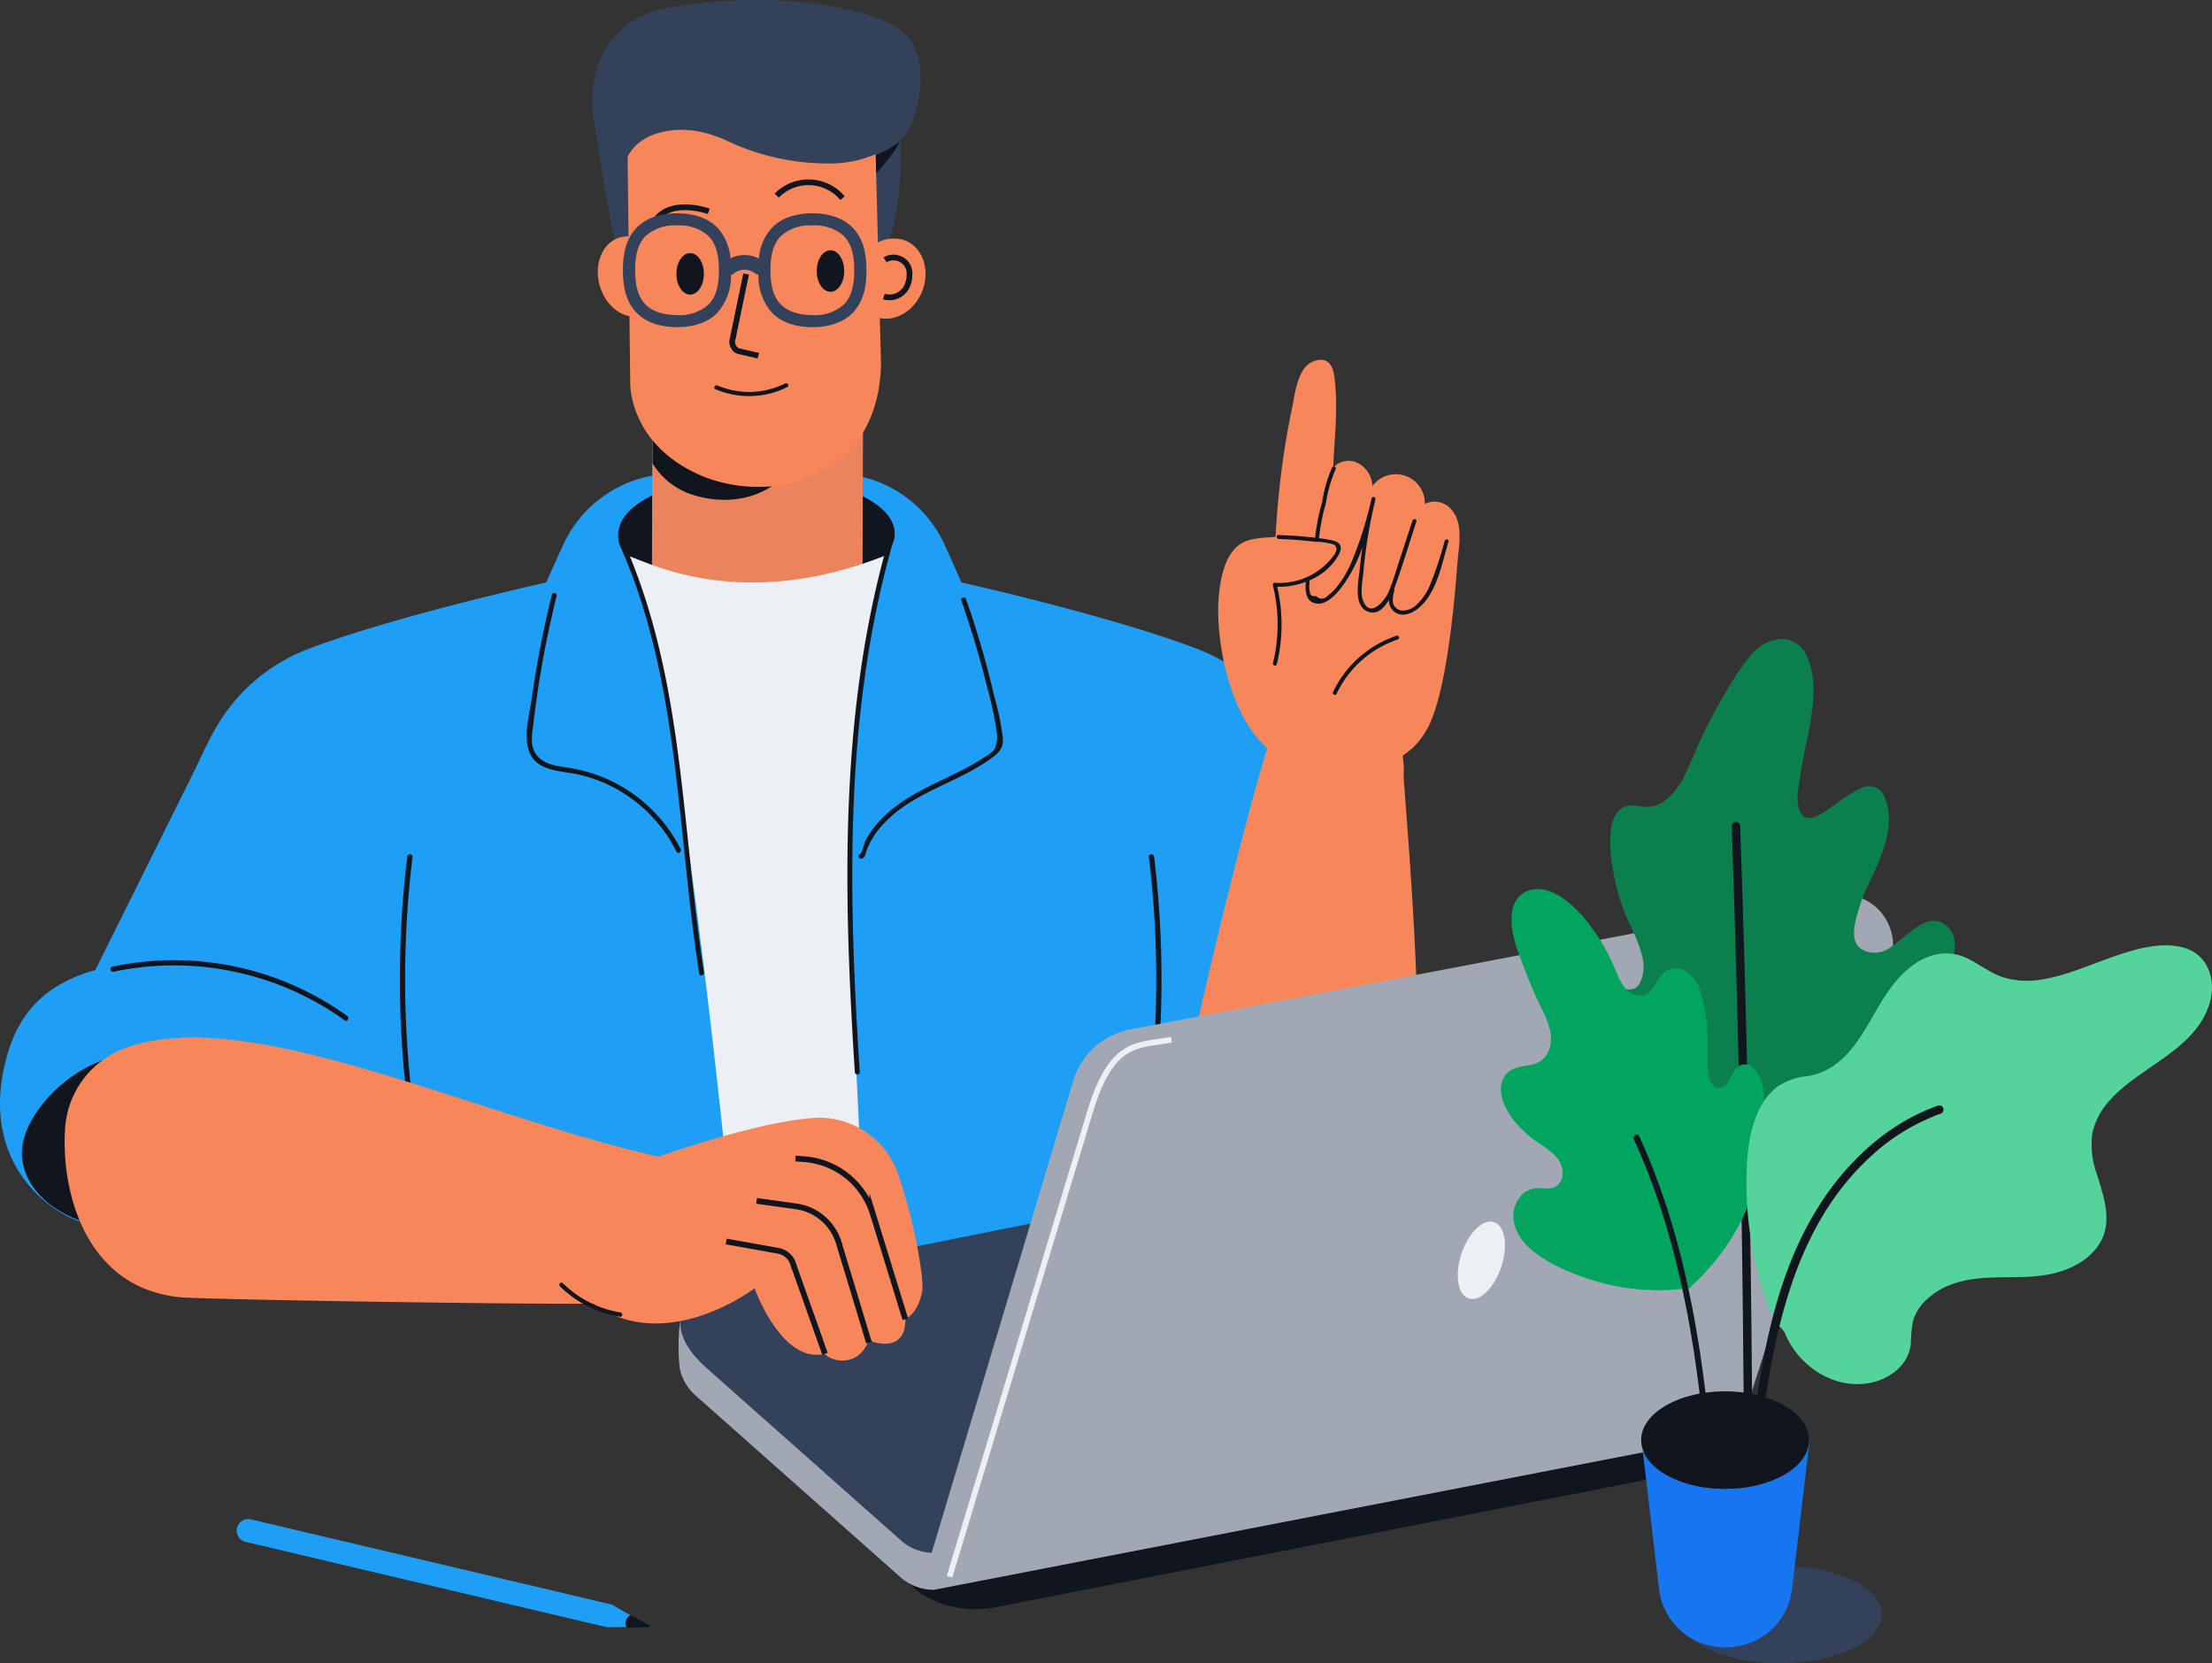 <svg xmlns="http://www.w3.org/2000/svg" xmlns:xlink="http://www.w3.org/1999/xlink" width="342" height="257.069" viewBox="0 0 342 257.069">
  <rect x="0" y="0" width="342" height="257.069" fill="#333333" stroke="none"/>
  <defs>
    <clipPath id="clip-path">
      <path id="Контур_8796" data-name="Контур 8796" d="M187.2,51.788l-24.569-.068.049,46.023a11.346,11.346,0,0,0,5.406,4.56c8.292,3.1,19.872-.073,19.83-17.584Z" transform="translate(-162.627 -51.72)" fill="#11151d"/>
    </clipPath>
  </defs>
  <g id="Сгруппировать_29439" data-name="Сгруппировать 29439" transform="translate(-25.547 -16.89)">
    <g id="Сгруппировать_29419" data-name="Сгруппировать 29419" transform="translate(62.139 251.685)">
      <path id="Контур_8786" data-name="Контур 8786" d="M75.333,337.414h0a1.788,1.788,0,0,0,1.329,2.15l55.849,13.191,5.886-.035a.233.233,0,0,0,.116-.435l-5.181-3.009L77.483,336.086A1.788,1.788,0,0,0,75.333,337.414Z" transform="translate(-75.285 -336.038)" fill="#1e9ff5"/>
      <path id="Контур_8787" data-name="Контур 8787" d="M160.664,357.8l-2.866-1.573a1.3,1.3,0,0,0-.562,1.953l3.355-.085A.157.157,0,0,0,160.664,357.8Z" transform="translate(-96.877 -341.374)" fill="#11151d"/>
    </g>
    <g id="Сгруппировать_29420" data-name="Сгруппировать 29420" transform="translate(25.547 90.246)">
      <path id="Контур_8788" data-name="Контур 8788" d="M250.977,200.6a9.23,9.23,0,0,0-7.134-5.017L227.987,162.1c-.931-1.961-1.889-4.125-3.19-6.412a27.725,27.725,0,0,0-14.183-12.159c-13.287-5.093-36.426-10.261-36.426-10.261s-1.181-2.7-2.573-5.773a18.7,18.7,0,0,0-14.82-10.9H128.088c-.176.021-.348.053-.522.079l-.006-.08h-.013A18.854,18.854,0,0,0,112.6,127.5c-1.405,3.077-2.6,5.773-2.6,5.773s-23.343,5.168-36.746,10.261a27.893,27.893,0,0,0-14.3,12.156c-1.313,2.287-2.28,4.452-3.219,6.414L40.28,193.186c-9.728,2.7-12.7,8.918-14.052,14.864-3.985,17.534,10.715,24.769,13.513,24.238a1.606,1.606,0,0,0,.675-.034c.457-.224,29.879,8.3,58.777,4.981l19.593-.171h52.967l26.889.171c29.638-.7,46.215-17.845,46.638-17.636C247.754,220.437,255.68,211.476,250.977,200.6Z" transform="translate(-25.547 -116.6)" fill="#1e9ff5"/>
      <path id="Контур_8789" data-name="Контур 8789" d="M266.987,196.767c-.063-.516.749-.512.811,0a157.3,157.3,0,0,1,.163,36.479c-.057.512-.868.518-.81,0A157.346,157.346,0,0,0,266.987,196.767Z" transform="translate(-89.36 -137.687)" fill="#11151d"/>
      <path id="Контур_8790" data-name="Контур 8790" d="M85.371,227.237a45.894,45.894,0,0,0-36.359-7.61c-.449.1-.267.882.181.784A45.221,45.221,0,0,1,85,227.933C85.394,228.207,85.759,227.511,85.371,227.237Z" transform="translate(-31.681 -143.558)" fill="#11151d"/>
      <path id="Контур_8791" data-name="Контур 8791" d="M111.538,196.767c.063-.516-.748-.512-.811,0a157.343,157.343,0,0,0-.163,36.479c.057.512.869.518.811,0A157.3,157.3,0,0,1,111.538,196.767Z" transform="translate(-47.758 -137.687)" fill="#11151d"/>
      <path id="Контур_8792" data-name="Контур 8792" d="M30.146,253.617c0,6.47,7.35,11.716,16.417,11.716s16.417-5.245,16.417-11.716-5.8-15.376-14.863-15.376S30.146,247.146,30.146,253.617Z" transform="translate(-26.763 -148.751)" fill="#11151d"/>
    </g>
    <ellipse id="Эллипс_376" data-name="Эллипс 376" cx="21.349" cy="8.986" rx="21.349" ry="8.986" transform="translate(121.184 90.354)" fill="#11151d"/>
    <path id="Контур_8793" data-name="Контур 8793" d="M195.12,125.009,178.3,133.217l-15.742-8.107.1-33.374h32.564Z" transform="translate(-36.212 -19.782)" fill="#eb845c"/>
    <g id="Сгруппировать_29422" data-name="Сгруппировать 29422" transform="translate(126.396 42.514)">
      <path id="Контур_8794" data-name="Контур 8794" d="M187.2,51.788l-24.569-.068.049,46.023a11.346,11.346,0,0,0,5.406,4.56c8.292,3.1,19.872-.073,19.83-17.584Z" transform="translate(-162.627 -51.72)" fill="#11151d"/>
      <g id="Сгруппировать_29421" data-name="Сгруппировать 29421" clip-path="url(#clip-path)">
        <path id="Контур_8795" data-name="Контур 8795" d="M147.469,35.524c-2.437,32.8,13.55,61.141,28.565,56.282" transform="translate(-158.555 -47.439)" fill="#11151d" fill-rule="evenodd"/>
      </g>
    </g>
    <line id="Линия_323" data-name="Линия 323" y1="10.81" x2="54.589" transform="translate(219.045 166.022)" fill="none" stroke="#eceff3" stroke-miterlimit="10" stroke-width="0.885"/>
    <path id="Контур_8797" data-name="Контур 8797" d="M157.837,133.733c3.512,1.234,17.649,8.522,39.48-.084-8.479,31.449-4.225,77.031-3.606,97.134-3.4,3.667-20.454,1.689-20.454,1.689S165.146,149.11,157.837,133.733Z" transform="translate(-34.965 -30.86)" fill="#eceff3"/>
    <path id="Контур_8798" data-name="Контур 8798" d="M156.421,130a.351.351,0,0,0-.04-.26c-.02-.035-.029-.07-.046-.105a.306.306,0,0,0,.016-.146v-.017c0-.009.006-.015.007-.024a5.645,5.645,0,0,0,.01-.871.361.361,0,0,0-.044-.15.356.356,0,0,0-.046-.106,2.811,2.811,0,0,1,.23-.8c.169-.365-.285-.8-.6-.46-.022.024-.033.054-.054.081l-.005,0c0,.01-.007.019-.01.028a2.56,2.56,0,0,0-.367,1.361v.01a4.126,4.126,0,0,0,.357,1.978c9.165,20.739,8.689,43.929,12.17,65.964.076.482.808.277.732-.2C165.231,174.111,165.683,150.849,156.421,130Z" transform="translate(-34.337 -29.086)" fill="#11151d"/>
    <path id="Контур_8799" data-name="Контур 8799" d="M210.133,129.574c-7.842,26.846-7.116,55.1-5.352,82.733.031.485.791.488.759,0-1.76-27.562-2.5-55.749,5.325-82.531A.38.38,0,0,0,210.133,129.574Z" transform="translate(-47.068 -29.713)" fill="#11151d"/>
    <g id="Сгруппировать_29424" data-name="Сгруппировать 29424" transform="translate(116.586 16.89)">
      <path id="Контур_8800" data-name="Контур 8800" d="M196.666,20.906c-7.65-4.123-22.686-5.126-35.121-2.753a13.256,13.256,0,0,0-10.5,8.483,16.589,16.589,0,0,0-.778,8.931s2.626,17.128,3.447,19.044c.377.88,2.05.3,2.515.124a.187.187,0,0,0,.124-.174c.019-.821.124-5.425.117-7.43-.007-2.066-.391-4.269.167-6.284.014-.032.026-.065.04-.1,1.8-3.869,6.838-4.664,10.876-3.738a20.578,20.578,0,0,1,4.575,1.683,31.12,31.12,0,0,0,18.4,2.946.193.193,0,0,1,.206.105c1.553,3.3,1.46,12.277,1.591,13.387a.19.19,0,0,0,.191.166c.7.02,3.325-.819,3.408-1.118a45.35,45.35,0,0,0,1.66-15.653C199.759,37.443,203.974,24.844,196.666,20.906Z" transform="translate(-149.476 -16.89)" fill="#33425a"/>
      <path id="Контур_8801" data-name="Контур 8801" d="M205.7,49.592a15.945,15.945,0,0,0,6.515-2.917c-.681,1.975-4.911,6.358-4.911,6.358Z" transform="translate(-164.202 -24.763)" fill="#11151d"/>
      <ellipse id="Эллипс_377" data-name="Эллипс 377" cx="5.02" cy="6.291" rx="5.02" ry="6.291" transform="matrix(0.964, -0.264, 0.264, 0.964, 0, 38.009)" fill="#f7875b"/>
      <path id="Контур_8802" data-name="Контур 8802" d="M157.4,43.919l.439,37.926s-.195,9.033,10.326,13.926,28.026,1.59,28.446-16.936l-.835-32.762-7.609-4.416A25.215,25.215,0,0,0,165.5,40.382Z" transform="translate(-151.436 -22.545)" fill="#f7875b"/>
      <g id="Сгруппировать_29423" data-name="Сгруппировать 29423" transform="translate(5.71 0.686)">
        <path id="Контур_8803" data-name="Контур 8803" d="M199.483,38.427a57.352,57.352,0,0,0-1.493-6.292C193.38,22.651,190,20.1,184.536,18.6c-6.389-1.751-16.252-.43-22.121,2.824-5.589,3.1-5.713,22.1-5.127,20.076,1.822-3.923,7.222-4.9,11.381-3.969l.025.006a19.2,19.2,0,0,1,4.383,1.539,36.6,36.6,0,0,0,16.253,3.318,17.232,17.232,0,0,0,4.823-.856C196.516,40.768,197.052,40.3,199.483,38.427Z" transform="translate(-157.054 -17.823)" fill="#33425a"/>
      </g>
    </g>
    <path id="Контур_8804" data-name="Контур 8804" d="M181.583,74.459l-2.094,10.066a1.571,1.571,0,0,0,.811,1.825s3.031.7,3.175.743" transform="translate(-40.675 -15.216)" fill="none" stroke="#11151d" stroke-miterlimit="10" stroke-width="0.885"/>
    <path id="Контур_8805" data-name="Контур 8805" d="M171.406,61.054s-6.433-2.316-8.613,2.017" transform="translate(-36.275 -11.509)" fill="none" stroke="#11151d" stroke-miterlimit="10" stroke-width="0.885"/>
    <path id="Контур_8806" data-name="Контур 8806" d="M198.957,57.625a6.882,6.882,0,0,0-10.183-.388" transform="translate(-43.142 -10.106)" fill="none" stroke="#11151d" stroke-miterlimit="10" stroke-width="0.885"/>
    <g id="Сгруппировать_29426" data-name="Сгруппировать 29426" transform="translate(130.125 55.575)">
      <ellipse id="Эллипс_378" data-name="Эллипс 378" cx="2.126" cy="3.208" rx="2.126" ry="3.208" transform="translate(21.697)" fill="#11151d"/>
      <g id="Сгруппировать_29425" data-name="Сгруппировать 29425" transform="translate(0 0.434)">
        <ellipse id="Эллипс_379" data-name="Эллипс 379" cx="2.126" cy="3.208" rx="2.126" ry="3.208" fill="#11151d"/>
      </g>
    </g>
    <path id="Контур_8807" data-name="Контур 8807" d="M192.232,64.2l-.173-.2c-1.405-1.492-3.523-2.265-6.316-2.3-2.769.03-4.887.8-6.3,2.3a7.94,7.94,0,0,0-1.958,4.694,4.883,4.883,0,0,0-4.4-.029,7.922,7.922,0,0,0-1.778-4.469l-.173-.2c-1.405-1.492-3.523-2.265-6.317-2.3-2.768.03-4.886.8-6.3,2.3-1.852,1.969-2.058,4.66-2.051,6.513.007,2.022.247,4.589,2.051,6.5,1.405,1.493,3.523,2.266,6.317,2.3,2.768-.03,4.886-.8,6.3-2.3a8.653,8.653,0,0,0,2.041-5.775,1.1,1.1,0,0,0,.379-.188,2.671,2.671,0,0,1,3.325-.074,1.038,1.038,0,0,0,.531.2,8.638,8.638,0,0,0,2.037,5.839c1.405,1.493,3.523,2.266,6.316,2.3,2.769-.03,4.886-.8,6.3-2.3,1.852-1.969,2.057-4.659,2.05-6.511C194.1,68.547,193.879,66.077,192.232,64.2ZM169.763,75.728a6.623,6.623,0,0,1-4.924,1.708c-2.241-.027-3.906-.6-4.948-1.708s-1.53-2.731-1.538-5.22c-.009-2.434.48-4.091,1.538-5.217a6.625,6.625,0,0,1,4.925-1.708,6.757,6.757,0,0,1,4.784,1.544l.167.176c1.349,1.42,1.528,3.531,1.534,5.211C171.311,72.945,170.822,74.6,169.763,75.728Zm20.925,0a6.623,6.623,0,0,1-4.925,1.708c-2.241-.027-3.905-.6-4.947-1.708-1.353-1.436-1.533-3.545-1.539-5.22-.009-2.434.481-4.092,1.539-5.217a6.623,6.623,0,0,1,4.925-1.708,6.759,6.759,0,0,1,4.786,1.545l.166.175c1.349,1.421,1.528,3.531,1.534,5.211C192.236,72.945,191.747,74.6,190.689,75.728Z" transform="translate(-34.604 -11.844)" fill="#33425a"/>
    <g id="Сгруппировать_29428" data-name="Сгруппировать 29428" transform="translate(159.475 53.728)">
      <g id="Сгруппировать_29427" data-name="Сгруппировать 29427">
        <path id="Контур_8808" data-name="Контур 8808" d="M213.578,67.274a5.412,5.412,0,0,0-5.988,1.817l.492,9.513a4.583,4.583,0,0,0,.9.47c2.747,1.07,6-.7,7.273-3.962S216.325,68.344,213.578,67.274Z" transform="translate(-207.59 -66.962)" fill="#f7875b"/>
        <path id="Контур_8809" data-name="Контур 8809" d="M211.485,71.366a2.261,2.261,0,0,1,1.719-.327,2.415,2.415,0,0,1,2.044,2.643,3.832,3.832,0,0,1-.542,2.056,2.964,2.964,0,0,1-3.415,1.277" transform="translate(-208.568 -68.026)" fill="none" stroke="#11151d" stroke-miterlimit="10" stroke-width="0.885"/>
      </g>
    </g>
    <g id="Сгруппировать_29431" data-name="Сгруппировать 29431" transform="translate(205.262 130.628)">
      <g id="Сгруппировать_29430" data-name="Сгруппировать 29430">
        <g id="Сгруппировать_29429" data-name="Сгруппировать 29429">
          <path id="Контур_8810" data-name="Контур 8810" d="M306.756,171.49a80.07,80.07,0,0,1-12.932,1.067c-2.284.01-4.825-.051-7.443-.273-3.612,11.078-14.86,56.479-16.335,71.033-1.293,12.755,3.116,22.07,14.044,25.206,12.468,3.578,16.11-5.858,21.328-16.644,6.879-14.218,2.847-58.09,1.708-74.037C307.269,175.725,306.936,174.995,306.756,171.49Z" transform="translate(-269.827 -171.49)" fill="#f7875b"/>
        </g>
      </g>
    </g>
    <g id="Сгруппировать_29433" data-name="Сгруппировать 29433" transform="translate(130.454 155.134)">
      <path id="Контур_8811" data-name="Контур 8811" d="M303.2,223.1l-57.55,10.867a11.417,11.417,0,0,0-8.8,7.945l-6.618,22.047-45.292,9.077c-4.152,0-8.059,2.064-8.733,5.323-.023.064-.05.118-.071.187a30.2,30.2,0,0,0-.12,7.861,7.706,7.706,0,0,0,2.478,4.17L207,317.208a9.141,9.141,0,0,0,1.632,1.062,15.943,15.943,0,0,0,10.634,1.533l112.561-22.035a3.5,3.5,0,0,0,2.508-4.873C318.149,257.181,314.592,249.856,303.2,223.1Z" transform="translate(-170.171 -209.637)" fill="#11151d"/>
      <g id="Сгруппировать_29432" data-name="Сгруппировать 29432">
        <path id="Контур_8812" data-name="Контур 8812" d="M316.284,278.864c-1.432-1.27-22.408-18.917-24.321-18.917l-115.95,23.235c-3.8,0-6.606-1.393-7.55,1.652a30.212,30.212,0,0,0-.12,7.862,7.713,7.713,0,0,0,2.478,4.17L202.435,324.9a7.828,7.828,0,0,0,5.193,1.97l124.432-24.121,2.027-6.688Z" transform="translate(-168.142 -219.375)" fill="#a2a8b3"/>
        <path id="Контур_8813" data-name="Контур 8813" d="M311.68,274.157c-1.371-1.215-21.456-18.113-23.288-18.113L177.368,278.292c-6.9,0-13.128,5.688-4.972,13.1l30.272,26.84a7.493,7.493,0,0,0,4.972,1.886l126.142-24.588Z" transform="translate(-168.244 -218.344)" fill="#33425a"/>
        <path id="Контур_8814" data-name="Контур 8814" d="M220.829,307.831,243.1,233.624a11.417,11.417,0,0,1,8.8-7.944l108.638-20.737a7.841,7.841,0,0,1,8.993,9.909L347.4,283.509Z" transform="translate(-182.068 -204.799)" fill="#a2a8b3"/>
        <path id="Контур_8815" data-name="Контур 8815" d="M259.395,235.324c-5.067,1.013-9.164-.194-12.609,11.258L225.1,318.331" transform="translate(-183.196 -212.867)" fill="none" stroke="#eceff3" stroke-miterlimit="10" stroke-width="0.885"/>
      </g>
      <ellipse id="Эллипс_380" data-name="Эллипс 380" cx="6.216" cy="3.243" rx="6.216" ry="3.243" transform="translate(119.087 61.431) rotate(-71.576)" fill="#eceff3"/>
    </g>
    <ellipse id="Эллипс_381" data-name="Эллипс 381" cx="15.775" cy="7.532" rx="15.775" ry="7.532" transform="translate(284.935 258.894)" fill="#33425a"/>
    <path id="Контур_8816" data-name="Контур 8816" d="M414.5,195.577c-3.178-3.021-7,2.582-9.61,3.671a3.962,3.962,0,0,1-3.536-.079c-1.477-.859-1.412-2.581-1.154-4.06a28.2,28.2,0,0,1,2.483-6.87c1.744-3.784,3.851-8.449,2.106-12.619a2.512,2.512,0,0,0-3.634-1.408c-2.107.923-4.005,2.565-5.933,3.812-1.109.717-2.645,1.376-3.461-.1a5.442,5.442,0,0,1-.38-3.107,76.781,76.781,0,0,1,1.387-8c.8-4.015,1.786-8.9.082-12.816a4.385,4.385,0,0,0-3.653-2.865,6.322,6.322,0,0,0-4.984,2.374,35.57,35.57,0,0,0-3.815,5.562q-1.907,3.152-3.525,6.467c-.992,2.033-1.8,4.147-2.792,6.179a11.037,11.037,0,0,1-3.511,4.6,4.574,4.574,0,0,1-2.568.764c-1.129-.015-2.262-.444-3.367-.025-1.332.5-1.91,1.968-2.128,3.268a20.039,20.039,0,0,0,.226,6.148,31.765,31.765,0,0,0,1.964,7.213c.875,2.163,2.1,4.221,2.609,6.516a6.074,6.074,0,0,1-.261,3.908c-.837,1.721-2.278,1.24-3.661.677-1.58-.644-3.1-.772-4.335.6a5.589,5.589,0,0,0-.889,5.092,33.867,33.867,0,0,0,5.593,12.288,22.607,22.607,0,0,0,9.327,7.628,17.883,17.883,0,0,0,4.828,1.284.231.231,0,0,0,.262.23c15.644-2.388,29.285-13.439,35.8-27.734C415.039,201.831,416.813,197.777,414.5,195.577Z" transform="translate(-87.852 -35.479)" fill="#0b804e"/>
    <g id="Сгруппировать_29434" data-name="Сгруппировать 29434" transform="translate(279.283 231.949)">
      <path id="Контур_8817" data-name="Контур 8817" d="M396.474,319.379c0,.018,0,.035,0,.052,0,4.16-5.811,7.533-12.98,7.533-6.387,0-11.685-2.679-12.767-6.206l2.562,21.708a10.184,10.184,0,0,0,10.172,8.991l.333,0a10.184,10.184,0,0,0,10.056-8.986l2.734-23.09Z" transform="translate(-370.518 -311.899)" fill="#1875f0"/>
      <path id="Контур_8818" data-name="Контур 8818" d="M383.422,324.277c7.169,0,12.98-3.372,12.98-7.533,0-.018,0-.035,0-.052-.049-4.135-5.838-7.48-12.975-7.48-7.169,0-12.981,3.372-12.981,7.532a4.508,4.508,0,0,0,.213,1.327C371.737,321.6,377.034,324.277,383.422,324.277Z" transform="translate(-370.441 -309.212)" fill="#11151d"/>
    </g>
    <path id="Контур_8819" data-name="Контур 8819" d="M391.171,211.62q-.3-10.6-.665-21.185c-.013-.374-.434-.377-.421,0q1.3,37.574,1.72,75.192.117,10.6.163,21.2c0,.375.423.377.422,0Q392.221,249.215,391.171,211.62Z" transform="translate(-96.35 -45.794)" fill="none" stroke="#11151d" stroke-miterlimit="10" stroke-width="0.885"/>
    <path id="Контур_8820" data-name="Контур 8820" d="M381.5,234.733a5.328,5.328,0,0,0-1.684-3.581,1.808,1.808,0,0,0-2.453.23c-.786.82-.985,2.324-2.022,2.888-1.889,1.025-2.415-2.133-2.411-3.309.006-2.058.061-4.107-.116-6.162a21.314,21.314,0,0,0-1.09-5.538,4.952,4.952,0,0,0-2.589-3.081,2.844,2.844,0,0,0-3.369.806c-.947,1.137-1.443,3.135-3.227,3.154-2.37.024-3.3-2.612-4.045-4.393a28.064,28.064,0,0,0-2.466-4.629c-1.787-2.7-4.166-5.689-7.226-6.987-2.49-1.056-5.314-.28-5.994,2.56-.745,3.112.8,6.643,1.866,9.489q1.032,2.746,2.307,5.39c.9,1.866,2,3.887,1.666,6.033a4.157,4.157,0,0,1-1.054,2.265,4.383,4.383,0,0,1-2.559,1.087c-1.332.224-2.736.45-3.509,1.69-1.439,2.3.219,5.337,1.724,7.133a18.091,18.091,0,0,0,3.885,3.364c1.464.981,3.147,2.108,3.353,4.013a2.679,2.679,0,0,1-.658,2.233c-.882.848-2.167.482-3.254.525a3.527,3.527,0,0,0-2.838,1.6c-1.628,2.39-.693,5.285,1.2,7.2,2.376,2.4,5.8,3.907,8.943,5.012a34.634,34.634,0,0,0,10.926,1.956,34.138,34.138,0,0,0,4.725-.266.183.183,0,0,0,.3.148c.083-.07.163-.144.244-.215l.16-.02a.144.144,0,0,0,.108-.216,34.6,34.6,0,0,0,11.5-25.573A32.253,32.253,0,0,0,381.5,234.733Z" transform="translate(-83.369 -49.369)" fill="#01a55f"/>
    <path id="Контур_8821" data-name="Контур 8821" d="M460.344,215.91c-3.536-1.061-7.569.148-10.926,1.3-3.665,1.258-7.263,2.942-11.115,3.559a13.019,13.019,0,0,1-5.908-.285c-2.109-.649-3.787-2.082-5.76-3.007-3.291-1.541-6.6-.48-9.231,1.819-2.909,2.546-4.517,5.986-6.492,9.224-2.106,3.453-4.684,6.531-8.878,7.2a9.754,9.754,0,0,0-4.727,1.661,9.988,9.988,0,0,0-2.846,3.71c-1.541,3.269-1.836,6.952-1.875,10.515a55.145,55.145,0,0,0,3.344,19.573.19.19,0,0,0-.035.246l.339.58c.036.093.068.188.1.281a.209.209,0,0,0,.136.128l1.137,1.943a.192.192,0,0,0,.141.1,5.309,5.309,0,0,1,.731.895c0,.007.011.01.016.016,2.039,5.112,7.6,8.864,13.192,7.767,3.119-.612,6-2.79,6.314-6.122a18.516,18.516,0,0,1,.336-3.464,7.065,7.065,0,0,1,1.532-2.721,11.331,11.331,0,0,1,5-3.115c4.511-1.465,9.376-.5,14-1.263,3.153-.518,6.523-2,8.277-4.8,2.1-3.356.7-7.174-.341-10.626a13.706,13.706,0,0,1-.777-6.307,10.877,10.877,0,0,1,2.71-5.237c4.7-5.325,13.51-7.839,15.533-15.316C465.186,220.772,463.915,216.981,460.344,215.91Z" transform="translate(-97.009 -52.494)" fill="#54d39c"/>
    <path id="Контур_8822" data-name="Контур 8822" d="M422.695,249.738c-7.09,2.52-12.886,7.612-17.142,13.737-4.928,7.1-7.628,15.42-9.318,23.824-1.023,5.085-1.7,10.232-2.348,15.376-.034.269.388.266.422,0,2.055-16.3,4.808-34.16,17.555-45.847a32.213,32.213,0,0,1,10.943-6.683C423.06,250.055,422.952,249.647,422.695,249.738Z" transform="translate(-97.354 -61.54)" fill="none" stroke="#11151d" stroke-miterlimit="10" stroke-width="0.885"/>
    <path id="Контур_8823" data-name="Контур 8823" d="M369.733,255.512c-.283-.617-1.079-.067-.8.55,6.307,13.741,9.187,29.081,10.721,44.491.068.688.991.7.922,0C379.026,284.945,376.121,269.428,369.733,255.512Z" transform="translate(-90.744 -62.998)" fill="#11151d"/>
    <g id="Сгруппировать_29436" data-name="Сгруппировать 29436" transform="translate(35.543 177.255)">
      <g id="Сгруппировать_29435" data-name="Сгруппировать 29435">
        <path id="Контур_8824" data-name="Контур 8824" d="M154.566,247.332c-8.822.679-23.567,5.962-23.609,5.962-29.853-6.8-64.62-24.2-83.165-16.5a14.156,14.156,0,0,0-8.591,12.18c-.549,8.462,2.219,20.423,12.049,24.614a19.64,19.64,0,0,0,6.949,1.5c11.773.464,56.776,1.076,62.624.9,11.35,8.107,24.978-2.357,24.978-2.357s4.2,11.785,10.882,10.115c.581,1.031,5.087,2.446,6.785-2.078,1.787.749,5.7,1.427,5.646-3.264.244-.142,2.028-1.037,2.605-4.337.316-1.807-1.143-10.776-3.888-18.537A12.884,12.884,0,0,0,154.566,247.332Z" transform="translate(-39.134 -234.868)" fill="#f7875b"/>
        <path id="Контур_8825" data-name="Контур 8825" d="M193.427,295.082l-4.926-13.9a2.957,2.957,0,0,0-2.351-2.023l-7.995-1.426" transform="translate(-75.878 -246.199)" fill="none" stroke="#11151d" stroke-miterlimit="10" stroke-width="0.885" fill-rule="evenodd"/>
        <path id="Контур_8826" data-name="Контур 8826" d="M201.92,291.085l-4.706-15.556a8.063,8.063,0,0,0-6.708-5.508l-5.956-.825" transform="translate(-77.568 -243.941)" fill="none" stroke="#11151d" stroke-miterlimit="10" stroke-width="0.885" fill-rule="evenodd"/>
        <path id="Контур_8827" data-name="Контур 8827" d="M209.706,285.129l-5.107-16.55a12.04,12.04,0,0,0-10.716-8.2l-1.168-.091" transform="translate(-79.727 -241.587)" fill="none" stroke="#11151d" stroke-miterlimit="10" stroke-width="0.885" fill-rule="evenodd"/>
      </g>
      <path id="Контур_8828" data-name="Контур 8828" d="M152.56,290.98h0a16.513,16.513,0,0,1-8.928-4.533.292.292,0,0,0-.429.006.344.344,0,0,0,0,.491A17.092,17.092,0,0,0,149.863,291a17.445,17.445,0,0,0,2.594.633.313.313,0,0,0,.369-.271A.321.321,0,0,0,152.56,290.98Z" transform="translate(-66.612 -248.477)" fill="#11151d"/>
    </g>
    <path id="Контур_8829" data-name="Контур 8829" d="M160.042,181.064a23.36,23.36,0,0,0-17.11-12.547c-1.977-.319-4.394-.5-5.445-2.439-.761-1.4-.366-3.13-.188-4.651q.252-2.15.564-4.292c.744-5.117,1.759-10.191,3-15.211.117-.474-.615-.677-.733-.2a160.169,160.169,0,0,0-3.1,15.942c-.473,3.351-2.2,8.675,1.663,10.583,1.585.783,3.419.851,5.126,1.193a21.845,21.845,0,0,1,6.255,2.3,22.647,22.647,0,0,1,9.316,9.711C159.6,181.884,160.26,181.5,160.042,181.064Z" transform="translate(-29.254 -32.922)" fill="#11151d"/>
    <path id="Контур_8830" data-name="Контур 8830" d="M226.949,157.634a142.546,142.546,0,0,0-4.354-14.966c-.16-.458-.895-.261-.733.2,1.518,4.337,2.842,8.738,3.935,13.2a56.939,56.939,0,0,1,1.54,7.087,4.633,4.633,0,0,1-.4,2.818,7.247,7.247,0,0,1-1.7,1.251c-.912.6-1.861,1.145-2.828,1.657-3.532,1.868-7.314,3.3-10.535,5.713a17.894,17.894,0,0,0-3.567,3.445,13.009,13.009,0,0,0-1.254,1.978c-.23.452-.505,1.889-.883,2.083-.435.223-.051.878.383.656.5-.255.452-.606.644-1.151a11.684,11.684,0,0,1,2-3.472,19.368,19.368,0,0,1,4.739-4.034c3.927-2.47,8.419-3.915,12.229-6.587,1.219-.855,2.226-1.619,2.136-3.216A41.292,41.292,0,0,0,226.949,157.634Z" transform="translate(-47.69 -33.175)" fill="#11151d"/>
    <g id="Сгруппировать_29438" data-name="Сгруппировать 29438" transform="translate(213.898 72.491)">
      <g id="Сгруппировать_29437" data-name="Сгруппировать 29437">
        <path id="Контур_8831" data-name="Контур 8831" d="M317.728,115.751a3.4,3.4,0,0,0-4.222-.987,4.484,4.484,0,0,0-8.107-2.754,4.152,4.152,0,0,0-2.835-3.816,3.267,3.267,0,0,0-3.232.97c.2-4.391.725-8.723.3-13.1-.127-1.318-.3-3.388-1.994-3.581a3.3,3.3,0,0,0-3.061,1.786c-.992,1.679-1.225,3.886-1.615,5.762q-.71,3.411-1.233,6.856c-.653,4.295-1.071,8.62-1.3,12.959l-.078.006c-1.624.143-3.637.124-5.1.953-2.726,1.549-3.372,5.649-3.619,8.456-.611,6.936,2.239,25.513,14.681,26.273,4.8.294,14.322,1.619,18.105-7.13,2.525-5.836,3.652-18.16,4.128-24.5C318.747,121.375,319.5,117.92,317.728,115.751Z" transform="translate(-281.565 -92.467)" fill="#f7875b"/>
        <path id="Контур_8832" data-name="Контур 8832" d="M319.61,126.4a56.431,56.431,0,0,1-2.346,7.019,8.477,8.477,0,0,1-1.856,2.711,3.134,3.134,0,0,1-2.544,1.036c-1.673-.444-1.322-2.01-1.037-3.087a.263.263,0,0,0-.041-.238c.013-.032.026-.067.038-.1,1.257-3.4,2.281-6.9,3.411-10.347.122-.372-.475-.5-.6-.129q-1.226,3.741-2.454,7.482a36.85,36.85,0,0,1-1.238,3.551c-.566,1.266-2.756,4.107-3.905,1.457-.538-1.241-.127-3.083-.014-4.368q.179-2.015.463-4.019c.352-2.482.835-4.94,1.418-7.378a.3.3,0,0,0-.6-.129,58.116,58.116,0,0,1-3.027,9.645,16.285,16.285,0,0,1-2.192,3.82,7.992,7.992,0,0,1-1.6,1.585,1.113,1.113,0,0,1-1.705.044q-1.029.076-1.023-.707a3.861,3.861,0,0,1-.028-1.446.31.31,0,0,0-.1-.263,9.268,9.268,0,0,0,4.566-3.926c.76-1.386.252-2.063-1.165-2.334-.625-.12-1.257-.218-1.891-.3a.308.308,0,0,0,.055-.157,31.488,31.488,0,0,1,1.07-5.3,20.25,20.25,0,0,1,1.479-5.173c.189-.344-.353-.621-.542-.277a20.669,20.669,0,0,0-1.532,5.322,32.227,32.227,0,0,0-1.082,5.461.28.28,0,0,0,.008.057c-1.886-.232-3.8-.349-5.681-.417-.391-.014-.355.594.034.608,1.9.069,3.787.208,5.668.445a9.13,9.13,0,0,1,2.854.426c1.046.684-.2,1.961-.725,2.545a10.391,10.391,0,0,1-8.425,3.358c-.214-.013-.313.232-.272.4a25.184,25.184,0,0,1,.015,12.026.3.3,0,0,0,.6.129,25.856,25.856,0,0,0,.055-11.937,11.769,11.769,0,0,0,4.419-.756c-.1,1.23-.077,2.879,1.367,3.292,1.679.48,3.3-1.338,4.19-2.482a22.066,22.066,0,0,0,3.2-6.214c-.158,1.113-.3,2.229-.408,3.35-.182,1.883-1.129,5.936,1.414,6.712,1.355.414,2.4-.685,3.106-1.9a2.181,2.181,0,0,0,.941,1.953c1.157.753,2.573.183,3.543-.592,2.934-2.348,3.666-6.957,4.715-10.332C320.323,126.153,319.726,126.027,319.61,126.4Z" transform="translate(-284.598 -98.4)" fill="#11151d"/>
        <path id="Контур_8833" data-name="Контур 8833" d="M315.493,150.457a16.751,16.751,0,0,0-9.8,8.693c-.169.354.373.632.542.277a16.136,16.136,0,0,1,9.456-8.393A.3.3,0,0,0,315.493,150.457Z" transform="translate(-287.933 -107.789)" fill="#11151d"/>
      </g>
    </g>
    <path id="Контур_8834" data-name="Контур 8834" d="M186.609,97.441a12.481,12.481,0,0,1-10.452.318c-.381-.161-.714.4-.329.562A13.178,13.178,0,0,0,186.938,98C187.314,97.817,186.985,97.256,186.609,97.441Z" transform="translate(-39.675 -21.28)" fill="#11151d"/>
  </g>
</svg>
